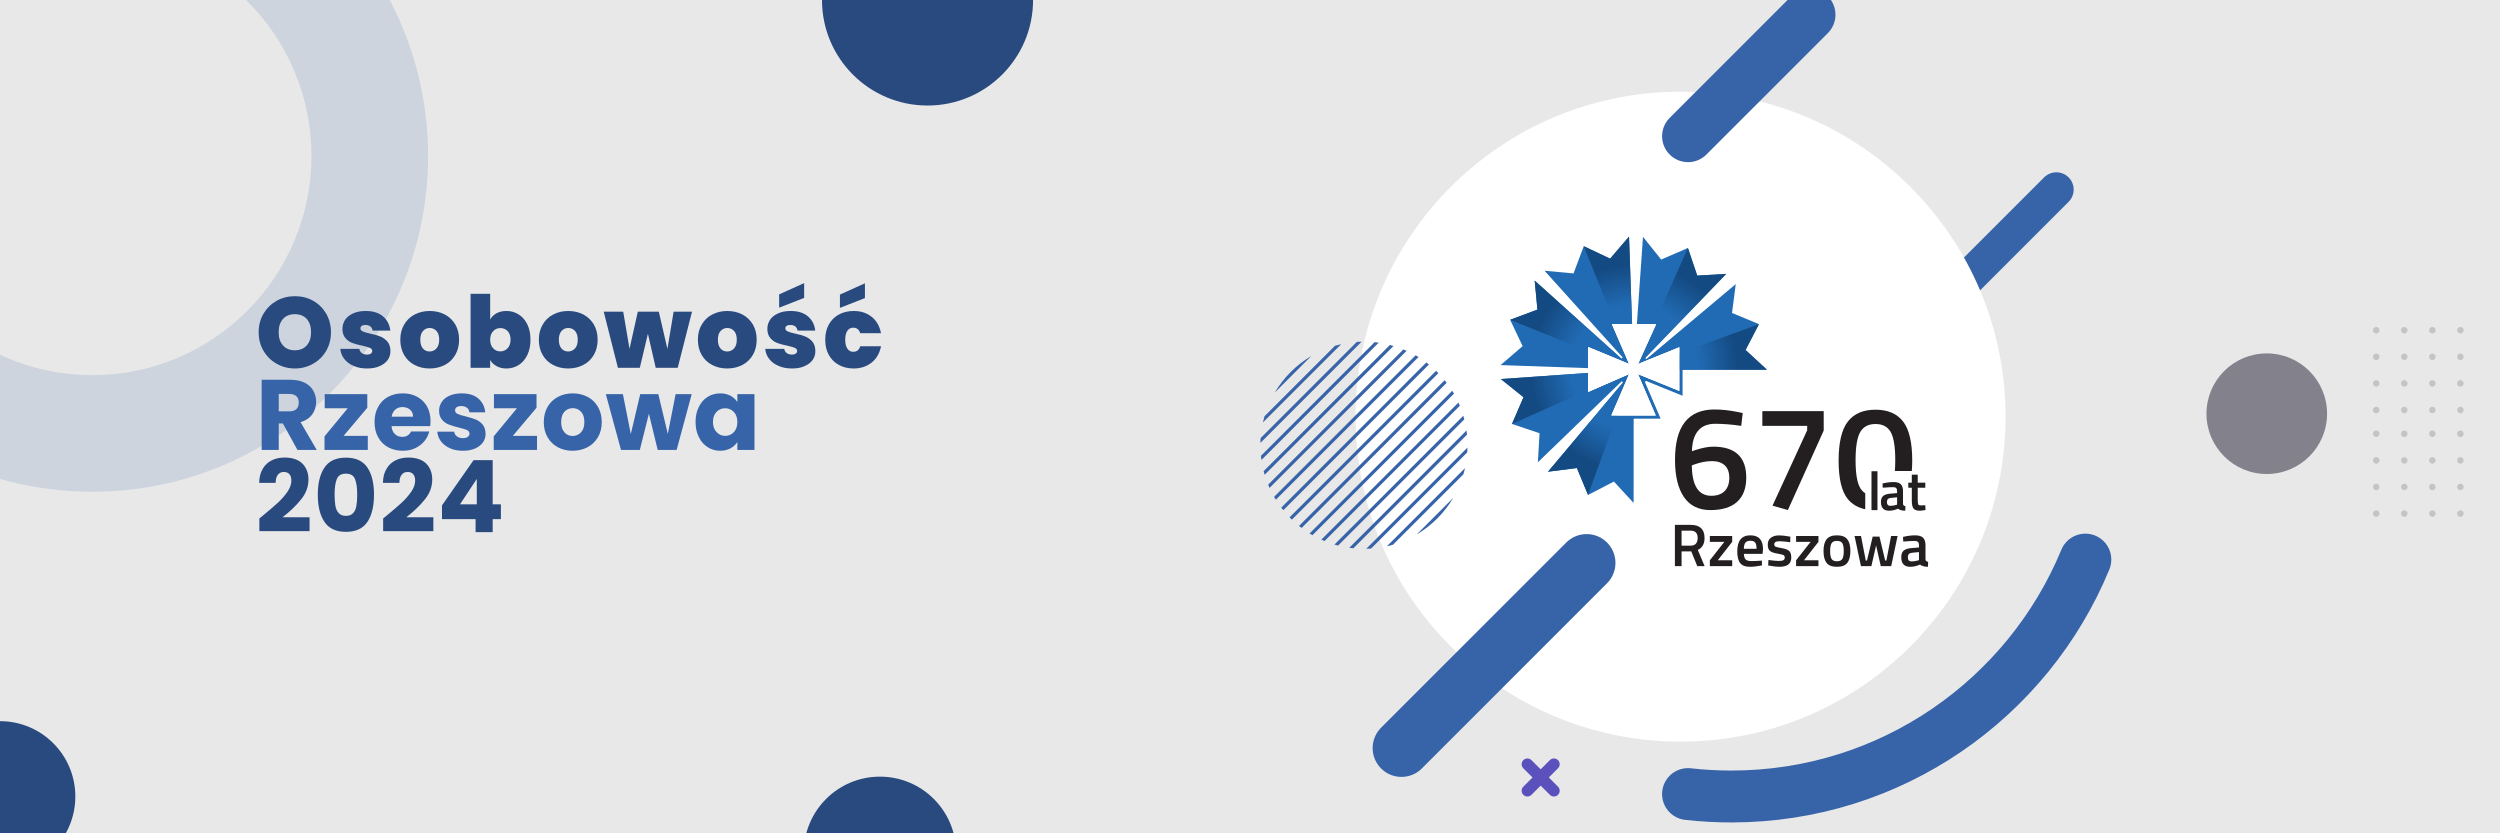 <?xml version="1.0" encoding="UTF-8" standalone="no"?>
<!DOCTYPE svg PUBLIC "-//W3C//DTD SVG 1.1//EN" "http://www.w3.org/Graphics/SVG/1.1/DTD/svg11.dtd">
<svg width="100%" height="100%" viewBox="0 0 1500 500" version="1.1" xmlns="http://www.w3.org/2000/svg" xmlns:xlink="http://www.w3.org/1999/xlink" xml:space="preserve" xmlns:serif="http://www.serif.com/" style="fill-rule:evenodd;clip-rule:evenodd;stroke-linecap:round;stroke-miterlimit:10;">
    <g id="BACKGROUND">
        <rect x="-6.689" y="0" width="1506.69" height="520.496" style="fill:rgb(232,232,232);"/>
    </g>
    <g id="OBJECTS-2" serif:id="OBJECTS 2">
        <g opacity="0.15">
            <g transform="matrix(1,0,0,1,55.379,225.087)">
                <path d="M0,-263.001C-72.51,-263.001 -131.501,-204.01 -131.501,-131.5C-131.501,-58.99 -72.51,0.001 0,0.001C72.51,0.001 131.501,-58.99 131.501,-131.5C131.501,-204.01 72.51,-263.001 0,-263.001M0,69.968C-27.183,69.968 -53.571,64.637 -78.431,54.122C-102.426,43.973 -123.969,29.451 -142.459,10.959C-160.951,-7.531 -175.473,-29.074 -185.622,-53.069C-196.137,-77.929 -201.468,-104.317 -201.468,-131.5C-201.468,-158.683 -196.137,-185.071 -185.622,-209.932C-175.473,-233.927 -160.951,-255.469 -142.459,-273.96C-123.969,-292.451 -102.426,-306.973 -78.431,-317.122C-53.571,-327.637 -27.183,-332.969 0,-332.969C27.183,-332.969 53.571,-327.637 78.432,-317.122C102.427,-306.973 123.969,-292.451 142.46,-273.96C160.951,-255.469 175.473,-233.927 185.622,-209.932C196.137,-185.071 201.469,-158.683 201.469,-131.5C201.469,-104.317 196.137,-77.929 185.622,-53.069C175.473,-29.074 160.951,-7.531 142.46,10.959C123.969,29.451 102.427,43.973 78.432,54.122C53.571,64.637 27.183,69.968 0,69.968" style="fill:rgb(55,100,169);fill-rule:nonzero;"/>
            </g>
        </g>
        <g transform="matrix(0.707,-0.707,-0.707,-0.707,1197.38,201.736)">
            <path d="M-15.098,36.45L87.998,36.45" style="fill:none;fill-rule:nonzero;stroke:rgb(55,100,169);stroke-width:20.76px;"/>
        </g>
    </g>
    <g id="PHOTO" transform="matrix(1,0,0,1,-30.465,1.777)">
        <g transform="matrix(0,-1,-1,0,1038.8,53.235)">
            <path d="M-194.987,-194.988C-302.676,-194.988 -389.975,-107.689 -389.975,-0.001C-389.975,107.689 -302.676,194.987 -194.987,194.987C-87.299,194.987 0,107.689 0,-0.001C0,-107.689 -87.299,-194.988 -194.987,-194.988" style="fill:white;fill-rule:nonzero;"/>
        </g>
        <g transform="matrix(1,0,0,1,1047.24,271.349)">
            <path d="M0,5.489L-1.682,6.108C-1.564,18.265 2.331,24.343 10.002,24.343C13.484,24.343 16.154,23.399 18.013,21.51C19.872,19.623 20.802,16.995 20.802,13.632C20.802,10.268 19.885,7.746 18.058,6.064C16.227,4.382 13.676,3.541 10.401,3.541C7.126,3.541 3.658,4.191 0,5.489M27.971,-17.614C22.246,-18.439 17.053,-18.853 12.393,-18.853C7.73,-18.853 4.249,-17.406 1.947,-14.516C-0.354,-11.623 -1.535,-7.581 -1.593,-2.39L0.443,-3.097C4.692,-4.454 8.261,-5.133 11.153,-5.133C24.371,-5.133 30.981,1.063 30.981,13.455C30.981,19.829 29.15,24.668 25.492,27.971C21.833,31.277 16.494,32.928 9.471,32.928C2.448,32.928 -2.848,30.318 -6.417,25.095C-9.988,19.872 -11.773,12.423 -11.773,2.744C-11.773,-17.377 -3.866,-27.439 11.949,-27.439C16.376,-27.439 21.155,-26.908 26.289,-25.845L28.856,-25.315L27.971,-17.614Z" style="fill:rgb(35,31,32);fill-rule:nonzero;"/>
        </g>
        <g transform="matrix(1,0,0,1,1087.87,295.427)">
            <path d="M0,-41.692L0,-50.543L36.822,-50.543L36.822,-38.859L15.313,8.851L6.107,6.195L26.908,-39.036L26.908,-41.692L0,-41.692Z" style="fill:rgb(35,31,32);fill-rule:nonzero;"/>
        </g>
        <g transform="matrix(1,0,0,1,1049.07,329.984)">
            <path d="M0,-8.933C0,-11.898 -1.423,-13.38 -4.267,-13.38L-9.655,-13.38L-9.655,-4.376L-4.195,-4.376C-2.748,-4.376 -1.688,-4.792 -1.013,-5.624C-0.338,-6.456 0,-7.559 0,-8.933M-9.655,-0.905L-9.655,7.919L-13.669,7.919L-13.669,-16.852L-4.267,-16.852C1.326,-16.852 4.122,-14.224 4.122,-8.969C4.122,-5.449 2.772,-3.062 0.072,-1.808L4.159,7.919L-0.254,7.919L-3.834,-0.905L-9.655,-0.905Z" style="fill:rgb(35,31,32);fill-rule:nonzero;"/>
        </g>
        <g transform="matrix(1,0,0,1,1056.37,334.395)">
            <path d="M0,-11.065L0,-14.573L13.415,-14.573L13.415,-11.065L4.737,0.001L13.415,0.001L13.415,3.508L0,3.508L0,0.001L8.715,-11.065L0,-11.065Z" style="fill:rgb(35,31,32);fill-rule:nonzero;"/>
        </g>
        <g transform="matrix(1,0,0,1,1084.4,330.237)">
            <path d="M0,-2.748C0,-4.532 -0.284,-5.779 -0.85,-6.491C-1.417,-7.202 -2.375,-7.558 -3.725,-7.558C-5.075,-7.558 -6.058,-7.184 -6.672,-6.437C-7.287,-5.689 -7.607,-4.459 -7.63,-2.748L0,-2.748ZM2.169,4.412L3.182,4.304L3.255,7.232C0.506,7.787 -1.929,8.064 -4.051,8.064C-6.726,8.064 -8.65,7.329 -9.819,5.859C-10.988,4.388 -11.572,2.037 -11.572,-1.193C-11.572,-7.606 -8.957,-10.812 -3.725,-10.812C1.337,-10.812 3.869,-8.051 3.869,-2.531L3.616,0.289L-7.594,0.289C-7.571,1.785 -7.245,2.881 -6.618,3.58C-5.991,4.279 -4.822,4.628 -3.11,4.628C-1.398,4.628 0.362,4.556 2.169,4.412" style="fill:rgb(35,31,32);fill-rule:nonzero;"/>
        </g>
        <g transform="matrix(1,0,0,1,1104.61,334.214)">
            <path d="M0,-10.667C-2.845,-11.053 -4.906,-11.245 -6.183,-11.245C-7.461,-11.245 -8.347,-11.095 -8.841,-10.793C-9.336,-10.492 -9.582,-10.016 -9.582,-9.366C-9.582,-8.715 -9.311,-8.256 -8.769,-7.991C-8.227,-7.725 -6.949,-7.418 -4.936,-7.069C-2.923,-6.719 -1.495,-6.17 -0.65,-5.424C0.193,-4.677 0.615,-3.35 0.615,-1.446C0.615,0.459 0.006,1.857 -1.211,2.749C-2.429,3.642 -4.207,4.087 -6.544,4.087C-8.016,4.087 -9.872,3.882 -12.114,3.472L-13.235,3.292L-13.09,0.001C-10.198,0.387 -8.112,0.579 -6.834,0.579C-5.557,0.579 -4.646,0.423 -4.104,0.109C-3.562,-0.204 -3.291,-0.723 -3.291,-1.446C-3.291,-2.169 -3.549,-2.669 -4.068,-2.947C-4.586,-3.224 -5.828,-3.525 -7.792,-3.85C-9.757,-4.176 -11.198,-4.688 -12.114,-5.388C-13.031,-6.087 -13.488,-7.364 -13.488,-9.221C-13.488,-11.077 -12.855,-12.463 -11.589,-13.379C-10.324,-14.295 -8.703,-14.754 -6.726,-14.754C-5.183,-14.754 -3.291,-14.56 -1.049,-14.174L0.073,-13.958L0,-10.667Z" style="fill:rgb(35,31,32);fill-rule:nonzero;"/>
        </g>
        <g transform="matrix(1,0,0,1,1108.12,334.395)">
            <path d="M0,-11.065L0,-14.573L13.415,-14.573L13.415,-11.065L4.737,0.001L13.415,0.001L13.415,3.508L0,3.508L0,0.001L8.715,-11.065L0,-11.065Z" style="fill:rgb(35,31,32);fill-rule:nonzero;"/>
        </g>
        <g transform="matrix(1,0,0,1,1129.38,324.197)">
            <path d="M0,9.331C0.554,10.295 1.639,10.777 3.254,10.777C4.869,10.777 5.954,10.295 6.508,9.331C7.063,8.367 7.34,6.788 7.34,4.593C7.34,2.4 7.045,0.845 6.454,-0.072C5.863,-0.987 4.797,-1.446 3.254,-1.446C1.711,-1.446 0.644,-0.987 0.053,-0.072C-0.537,0.845 -0.832,2.4 -0.832,4.593C-0.832,6.788 -0.555,8.367 0,9.331M-2.948,-2.422C-1.707,-3.989 0.362,-4.773 3.254,-4.773C6.147,-4.773 8.214,-3.989 9.456,-2.422C10.697,-0.855 11.318,1.496 11.318,4.629C11.318,7.763 10.716,10.126 9.511,11.717C8.304,13.309 6.22,14.104 3.254,14.104C0.289,14.104 -1.797,13.309 -3.002,11.717C-4.207,10.126 -4.81,7.763 -4.81,4.629C-4.81,1.496 -4.19,-0.855 -2.948,-2.422" style="fill:rgb(35,31,32);fill-rule:nonzero;"/>
        </g>
        <g transform="matrix(1,0,0,1,1143.2,337.903)">
            <path d="M0,-18.081L3.869,-18.081L6.726,-3.362L7.449,-3.362L10.885,-17.719L14.934,-17.719L18.37,-3.362L19.093,-3.362L21.913,-18.081L25.819,-18.081L21.986,0L15.73,0L12.909,-12.403L10.089,0L3.833,0L0,-18.081Z" style="fill:rgb(35,31,32);fill-rule:nonzero;"/>
        </g>
        <g transform="matrix(1,0,0,1,1177.66,327.85)">
            <path d="M0,2.026C-1.663,2.17 -2.495,3.075 -2.495,4.737C-2.495,6.401 -1.76,7.233 -0.289,7.233C0.916,7.233 2.193,7.04 3.544,6.654L4.195,6.437L4.195,1.628L0,2.026ZM8.1,-2.458L8.1,5.786C8.125,6.317 8.264,6.708 8.516,6.962C8.77,7.215 9.162,7.378 9.691,7.45L9.583,10.451C7.51,10.451 5.907,10.006 4.774,9.114C2.845,10.006 0.905,10.451 -1.049,10.451C-4.641,10.451 -6.437,8.534 -6.437,4.702C-6.437,2.87 -5.949,1.544 -4.972,0.724C-3.995,-0.096 -2.495,-0.59 -0.469,-0.759L4.195,-1.157L4.195,-2.458C4.195,-3.422 3.984,-4.098 3.562,-4.483C3.14,-4.869 2.519,-5.062 1.7,-5.062C0.156,-5.062 -1.772,-4.966 -4.086,-4.773L-5.243,-4.7L-5.388,-7.485C-2.76,-8.111 -0.343,-8.425 1.863,-8.425C4.068,-8.425 5.66,-7.949 6.636,-6.997C7.612,-6.044 8.1,-4.532 8.1,-2.458" style="fill:rgb(35,31,32);fill-rule:nonzero;"/>
        </g>
        <g transform="matrix(1,0,0,1,638.124,48.375)">
            <rect x="515.232" y="232.591" width="3.591" height="23.323" style="fill:rgb(35,31,32);"/>
        </g>
        <g transform="matrix(1,0,0,1,1164.89,295.13)">
            <path d="M0,1.846C-1.516,1.978 -2.273,2.801 -2.273,4.317C-2.273,5.832 -1.603,6.589 -0.263,6.589C0.835,6.589 1.999,6.414 3.229,6.063L3.821,5.864L3.821,1.484L0,1.846ZM7.379,-2.239L7.379,5.272C7.401,5.756 7.527,6.112 7.758,6.342C7.988,6.573 8.345,6.721 8.829,6.787L8.73,9.521C6.841,9.521 5.381,9.115 4.349,8.302C2.591,9.115 0.824,9.521 -0.955,9.521C-4.228,9.521 -5.864,7.776 -5.864,4.284C-5.864,2.615 -5.419,1.407 -4.53,0.66C-3.641,-0.086 -2.273,-0.536 -0.428,-0.691L3.821,-1.053L3.821,-2.239C3.821,-3.117 3.629,-3.732 3.245,-4.084C2.86,-4.434 2.295,-4.611 1.549,-4.611C0.143,-4.611 -1.614,-4.523 -3.722,-4.347L-4.776,-4.281L-4.908,-6.818C-2.514,-7.389 -0.313,-7.675 1.696,-7.675C3.706,-7.675 5.155,-7.24 6.045,-6.373C6.934,-5.505 7.379,-4.127 7.379,-2.239" style="fill:rgb(35,31,32);fill-rule:nonzero;"/>
        </g>
        <g transform="matrix(1,0,0,1,1185.65,296.812)">
            <path d="M0,-5.93L-4.546,-5.93L-4.546,1.318C-4.546,2.658 -4.447,3.547 -4.249,3.986C-4.051,4.425 -3.546,4.645 -2.734,4.645L-0.033,4.546L0.132,7.412C-1.34,7.697 -2.459,7.84 -3.228,7.84C-5.095,7.84 -6.374,7.412 -7.065,6.556C-7.757,5.699 -8.103,4.085 -8.103,1.713L-8.103,-5.93L-10.211,-5.93L-10.211,-8.993L-8.103,-8.993L-8.103,-13.77L-4.546,-13.77L-4.546,-8.993L0,-8.993L0,-5.93Z" style="fill:rgb(35,31,32);fill-rule:nonzero;"/>
        </g>
        <g transform="matrix(1,0,0,1,1146.69,256.644)">
            <path d="M0,34.533C-1.918,31.435 -2.877,25.845 -2.877,17.76C-2.877,9.675 -1.947,4.025 -0.088,0.808C1.77,-2.406 4.824,-4.015 9.073,-4.015C13.321,-4.015 16.36,-2.406 18.19,0.808C20.018,4.025 20.934,9.675 20.934,17.76C20.934,20.128 20.844,22.256 20.685,24.196L30.857,24.196C31.015,22.219 31.113,20.14 31.113,17.892C31.113,7.004 29.283,-0.799 25.625,-5.52C21.966,-10.24 16.449,-12.601 9.073,-12.601C1.695,-12.601 -3.837,-10.226 -7.524,-5.476C-11.212,-0.725 -13.056,7.094 -13.056,17.98C-13.056,28.868 -11.212,36.555 -7.524,41.039C-4.944,44.177 -1.448,46.191 2.923,47.134L2.923,37.541C1.765,36.792 0.783,35.799 0,34.533" style="fill:rgb(35,31,32);fill-rule:nonzero;"/>
        </g>
        <g transform="matrix(1,0,0,1,1009.73,166.599)">
            <path d="M0,26.095L-1.839,-26.417L-13.21,-13.175L-28.998,-20.672L-35.15,-4.315L-52.529,-5.932L-5.673,46.101C-5.933,46.33 -6.141,46.607 -6.375,46.863L-58.447,-0.013L-56.821,17.365L-73.181,23.514L-65.688,39.302L-78.923,50.68L-26.383,52.512L-26.383,39.836C-19.981,42.487 -13.604,45.128 -7.192,47.783C-6.15,48.214 -5.108,48.645 -4.068,49.076C-3.974,49.115 -3.881,49.153 -3.787,49.192C-3.31,49.39 -2.834,49.587 -2.354,49.786C-2.149,49.871 -1.947,49.955 -1.741,50.04C-5.218,42.007 -8.649,34.081 -12.106,26.095L0,26.095Z" style="fill:rgb(33,107,180);fill-rule:nonzero;"/>
        </g>
        <g transform="matrix(1,0,0,1,1077.78,232.091)">
            <path d="M0,-23.861L8.043,-39.378L-8.089,-46.096L-5.867,-63.408L-59.505,-18.395C-59.731,-18.658 -59.988,-18.889 -60.234,-19.131L-11.575,-69.529L-29,-68.511L-34.574,-85.075L-50.613,-78.138L-61.523,-91.763L-65.182,-39.396L-53.635,-39.396C-56.476,-33.131 -59.301,-26.901 -62.142,-20.635C-62.925,-18.908 -63.704,-17.19 -64.492,-15.453C-62.62,-16.211 -60.765,-16.962 -58.902,-17.717C-52.509,-20.306 -46.144,-22.884 -39.763,-25.468L-39.763,0.63C-43.906,-1.053 -48.029,-2.726 -52.156,-4.401C-56.282,-6.077 -60.412,-7.753 -64.568,-9.44C-63.708,-7.434 -62.855,-5.445 -61.999,-3.448C-59.305,2.832 -56.623,9.088 -53.936,15.353L-80.481,15.353C-77.288,7.926 -74.125,0.567 -70.935,-6.853C-70.556,-7.736 -70.178,-8.616 -69.796,-9.503C-71.752,-8.648 -73.69,-7.802 -75.636,-6.952C-81.909,-4.211 -88.157,-1.482 -94.437,1.261L-94.437,-10.114L-146.831,-6.445L-133.2,4.457L-140.141,20.497L-123.58,26.074L-124.589,43.499L-74.223,-5.145C-73.984,-4.896 -73.755,-4.637 -73.493,-4.413L-118.508,49.173L-101.196,46.953L-94.49,63.093L-78.968,55.064L-67.143,67.902L-67.113,17.343L-50.918,17.343L-52.107,14.569L-58.8,-1.039L-60.364,-4.686C-60.141,-4.89 -59.929,-5.103 -59.726,-5.327L-50.909,-1.748L-40.511,2.473L-37.773,3.585L-37.773,-12.029L12.837,-12.035L0,-23.861Z" style="fill:rgb(33,107,180);fill-rule:nonzero;"/>
        </g>
        <g transform="matrix(73.401,-25.867,-25.867,-73.401,1020,244.816)">
            <path d="M0.367,0.344L0.324,0.223L0.962,-0.002L0.857,0.197L1.02,0.35L0.367,0.344Z" style="fill:url(#_Radial1);fill-rule:nonzero;"/>
        </g>
        <g transform="matrix(73.401,-25.867,-25.867,-73.401,1032.83,281.237)">
            <path d="M-0.892,0.314L-0.672,0.267L-0.66,0.043L-0.245,0.547L-0.286,0.561C-0.212,0.642 -0.138,0.722 -0.064,0.802L-0.892,0.314Z" style="fill:url(#_Radial2);fill-rule:nonzero;"/>
        </g>
        <g transform="matrix(73.401,-25.867,-25.867,-73.401,1006.51,206.544)">
            <path d="M-0.997,0.091L-0.879,-0.099L-1.031,-0.264L-0.39,-0.212L-0.347,-0.088L-0.997,0.091Z" style="fill:url(#_Radial3);fill-rule:nonzero;"/>
        </g>
        <g transform="matrix(73.401,-25.867,-25.867,-73.401,986.251,149.06)">
            <path d="M-0.553,-0.281L-0.778,-0.285L-0.291,-0.714L-0.28,-0.683C-0.202,-0.753 -0.125,-0.822 -0.046,-0.893L-0.499,-0.063L-0.553,-0.281Z" style="fill:url(#_Radial4);fill-rule:nonzero;"/>
        </g>
        <g transform="matrix(73.401,-25.867,-25.867,-73.401,976.207,120.557)">
            <path d="M0.106,-0.485L-0.054,-0.327L-0.024,-0.974L0.098,-1.017L0.3,-0.373L0.106,-0.485Z" style="fill:url(#_Radial5);fill-rule:nonzero;"/>
        </g>
        <g transform="matrix(73.401,-25.867,-25.867,-73.401,991.349,163.525)">
            <path d="M0.257,-0.488L0.273,-0.494C0.195,-0.575 0.118,-0.656 0.039,-0.737C0.044,-0.737 0.05,-0.737 0.055,-0.737L0.911,-0.308L0.696,-0.246L0.699,-0.021L0.257,-0.488Z" style="fill:url(#_Radial6);fill-rule:nonzero;"/>
        </g>
        <g transform="matrix(1,0,0,1,1007.99,217.55)">
            <path d="M0,5.038C-3.579,13.364 -7.111,21.581 -10.685,29.894L15.86,29.894C12.319,21.637 8.794,13.416 5.228,5.1C13.54,8.475 21.747,11.806 30.033,15.17L30.033,-10.928C21.791,-7.589 13.6,-4.272 5.304,-0.912C8.948,-8.949 12.537,-16.863 16.161,-24.856L-10.364,-24.856C-6.907,-16.87 -3.476,-8.944 0.001,-0.911C-8.271,-4.336 -16.423,-7.712 -24.641,-11.115L-24.641,15.802C-16.413,12.207 -8.259,8.646 0,5.038" style="fill:white;fill-rule:nonzero;"/>
        </g>
        <g transform="matrix(1,0,0,1,1007.99,217.55)">
            <path d="M0,5.038C-8.259,8.646 -16.413,12.207 -24.641,15.802L-24.641,-11.115C-16.423,-7.712 -8.271,-4.336 0.001,-0.911C-3.476,-8.944 -6.907,-16.87 -10.364,-24.856L16.161,-24.856C12.537,-16.863 8.948,-8.949 5.304,-0.912C13.6,-4.272 21.791,-7.589 30.033,-10.928L30.033,15.17C21.747,11.806 13.54,8.475 5.228,5.1C8.794,13.416 12.319,21.637 15.86,29.894L-10.685,29.894C-7.111,21.581 -3.579,13.364 0,5.038" style="fill:white;fill-rule:nonzero;"/>
        </g>
    </g>
    <g id="OBJECTS-1" serif:id="OBJECTS 1">
        <g transform="matrix(0,-1,-1,0,1425.74,258.302)">
            <path d="M-1.959,-1.959C-3.041,-1.959 -3.918,-1.082 -3.918,0C-3.918,1.082 -3.041,1.959 -1.959,1.959C-0.878,1.959 0,1.082 0,0C0,-1.082 -0.878,-1.959 -1.959,-1.959" style="fill:rgb(196,196,196);fill-rule:nonzero;"/>
        </g>
        <g transform="matrix(0,-1,-1,0,1442.58,258.302)">
            <path d="M-1.958,-1.958C-3.04,-1.958 -3.917,-1.081 -3.917,0C-3.917,1.082 -3.04,1.958 -1.958,1.958C-0.877,1.958 0,1.082 0,0C0,-1.081 -0.877,-1.958 -1.958,-1.958" style="fill:rgb(196,196,196);fill-rule:nonzero;"/>
        </g>
        <g transform="matrix(0,-1,-1,0,1459.41,258.302)">
            <path d="M-1.959,-1.959C-3.041,-1.959 -3.918,-1.082 -3.918,0C-3.918,1.082 -3.041,1.959 -1.959,1.959C-0.878,1.959 0,1.082 0,0C0,-1.082 -0.878,-1.959 -1.959,-1.959" style="fill:rgb(196,196,196);fill-rule:nonzero;"/>
        </g>
        <g transform="matrix(0,-1,-1,0,1476.24,258.302)">
            <path d="M-1.959,-1.959C-3.041,-1.959 -3.918,-1.082 -3.918,0C-3.918,1.082 -3.041,1.959 -1.959,1.959C-0.878,1.959 0,1.082 0,0C0,-1.082 -0.878,-1.959 -1.959,-1.959" style="fill:rgb(196,196,196);fill-rule:nonzero;"/>
        </g>
        <g transform="matrix(0,-1,-1,0,1425.74,274.266)">
            <path d="M-1.959,-1.958C-3.04,-1.958 -3.917,-1.081 -3.917,0C-3.917,1.083 -3.04,1.959 -1.959,1.959C-0.877,1.959 -0,1.083 -0,0C-0,-1.081 -0.877,-1.958 -1.959,-1.958" style="fill:rgb(196,196,196);fill-rule:nonzero;"/>
        </g>
        <g transform="matrix(0,-1,-1,0,1442.58,274.267)">
            <path d="M-1.959,-1.958C-3.04,-1.958 -3.917,-1.081 -3.917,0.001C-3.917,1.082 -3.04,1.959 -1.959,1.959C-0.877,1.959 0,1.082 0,0.001C0,-1.081 -0.877,-1.958 -1.959,-1.958" style="fill:rgb(196,196,196);fill-rule:nonzero;"/>
        </g>
        <g transform="matrix(0,-1,-1,0,1459.41,274.266)">
            <path d="M-1.959,-1.958C-3.04,-1.958 -3.917,-1.081 -3.917,0C-3.917,1.083 -3.04,1.959 -1.959,1.959C-0.877,1.959 -0,1.083 -0,0C-0,-1.081 -0.877,-1.958 -1.959,-1.958" style="fill:rgb(196,196,196);fill-rule:nonzero;"/>
        </g>
        <g transform="matrix(0,-1,-1,0,1476.24,274.266)">
            <path d="M-1.959,-1.958C-3.04,-1.958 -3.917,-1.081 -3.917,0C-3.917,1.083 -3.04,1.959 -1.959,1.959C-0.877,1.959 -0,1.083 -0,0C-0,-1.081 -0.877,-1.958 -1.959,-1.958" style="fill:rgb(196,196,196);fill-rule:nonzero;"/>
        </g>
        <g transform="matrix(0,-1,-1,0,1425.74,290.23)">
            <path d="M-1.959,-1.958C-3.04,-1.958 -3.917,-1.081 -3.917,0C-3.917,1.083 -3.04,1.959 -1.959,1.959C-0.877,1.959 -0,1.083 -0,0C-0,-1.081 -0.877,-1.958 -1.959,-1.958" style="fill:rgb(196,196,196);fill-rule:nonzero;"/>
        </g>
        <g transform="matrix(0,-1,-1,0,1442.58,290.231)">
            <path d="M-1.959,-1.958C-3.04,-1.958 -3.917,-1.081 -3.917,0.001C-3.917,1.082 -3.04,1.959 -1.959,1.959C-0.877,1.959 0,1.082 0,0.001C0,-1.081 -0.877,-1.958 -1.959,-1.958" style="fill:rgb(196,196,196);fill-rule:nonzero;"/>
        </g>
        <g transform="matrix(0,-1,-1,0,1459.41,290.23)">
            <path d="M-1.959,-1.958C-3.04,-1.958 -3.917,-1.081 -3.917,0C-3.917,1.083 -3.04,1.959 -1.959,1.959C-0.877,1.959 -0,1.083 -0,0C-0,-1.081 -0.877,-1.958 -1.959,-1.958" style="fill:rgb(196,196,196);fill-rule:nonzero;"/>
        </g>
        <g transform="matrix(0,-1,-1,0,1476.24,290.23)">
            <path d="M-1.959,-1.958C-3.04,-1.958 -3.917,-1.081 -3.917,0C-3.917,1.083 -3.04,1.959 -1.959,1.959C-0.877,1.959 -0,1.083 -0,0C-0,-1.081 -0.877,-1.958 -1.959,-1.958" style="fill:rgb(196,196,196);fill-rule:nonzero;"/>
        </g>
        <g transform="matrix(0,-1,-1,0,1425.74,306.194)">
            <path d="M-1.959,-1.958C-3.042,-1.958 -3.917,-1.081 -3.917,0C-3.917,1.083 -3.042,1.959 -1.959,1.959C-0.877,1.959 -0,1.083 -0,0C-0,-1.081 -0.877,-1.958 -1.959,-1.958" style="fill:rgb(196,196,196);fill-rule:nonzero;"/>
        </g>
        <g transform="matrix(0,-1,-1,0,1442.58,306.194)">
            <path d="M-1.959,-1.958C-3.041,-1.958 -3.917,-1.081 -3.917,0.001C-3.917,1.082 -3.041,1.959 -1.959,1.959C-0.877,1.959 0,1.082 0,0.001C0,-1.081 -0.877,-1.958 -1.959,-1.958" style="fill:rgb(196,196,196);fill-rule:nonzero;"/>
        </g>
        <g transform="matrix(0,-1,-1,0,1459.41,306.194)">
            <path d="M-1.959,-1.958C-3.042,-1.958 -3.917,-1.081 -3.917,0C-3.917,1.083 -3.042,1.959 -1.959,1.959C-0.877,1.959 -0,1.083 -0,0C-0,-1.081 -0.877,-1.958 -1.959,-1.958" style="fill:rgb(196,196,196);fill-rule:nonzero;"/>
        </g>
        <g transform="matrix(0,-1,-1,0,1476.24,306.194)">
            <path d="M-1.959,-1.958C-3.042,-1.958 -3.917,-1.081 -3.917,0C-3.917,1.083 -3.042,1.959 -1.959,1.959C-0.877,1.959 -0,1.083 -0,0C-0,-1.081 -0.877,-1.958 -1.959,-1.958" style="fill:rgb(196,196,196);fill-rule:nonzero;"/>
        </g>
        <g transform="matrix(0,-1,-1,0,1425.74,196.162)">
            <path d="M-1.959,-1.959C-3.041,-1.959 -3.917,-1.082 -3.917,0C-3.917,1.082 -3.041,1.959 -1.959,1.959C-0.877,1.959 -0.001,1.082 -0.001,0C-0.001,-1.082 -0.877,-1.959 -1.959,-1.959" style="fill:rgb(196,196,196);fill-rule:nonzero;"/>
        </g>
        <g transform="matrix(0,-1,-1,0,1442.58,196.162)">
            <path d="M-1.958,-1.958C-3.04,-1.958 -3.917,-1.081 -3.917,0C-3.917,1.082 -3.04,1.958 -1.958,1.958C-0.876,1.958 -0,1.082 -0,0C-0,-1.081 -0.876,-1.958 -1.958,-1.958" style="fill:rgb(196,196,196);fill-rule:nonzero;"/>
        </g>
        <g transform="matrix(0,-1,-1,0,1459.41,196.162)">
            <path d="M-1.959,-1.959C-3.041,-1.959 -3.917,-1.082 -3.917,0C-3.917,1.082 -3.041,1.959 -1.959,1.959C-0.877,1.959 -0.001,1.082 -0.001,0C-0.001,-1.082 -0.877,-1.959 -1.959,-1.959" style="fill:rgb(196,196,196);fill-rule:nonzero;"/>
        </g>
        <g transform="matrix(0,-1,-1,0,1476.24,196.162)">
            <path d="M-1.959,-1.959C-3.041,-1.959 -3.917,-1.082 -3.917,0C-3.917,1.082 -3.041,1.959 -1.959,1.959C-0.877,1.959 -0.001,1.082 -0.001,0C-0.001,-1.082 -0.877,-1.959 -1.959,-1.959" style="fill:rgb(196,196,196);fill-rule:nonzero;"/>
        </g>
        <g transform="matrix(0,-1,-1,0,1425.74,212.126)">
            <path d="M-1.959,-1.958C-3.042,-1.958 -3.917,-1.081 -3.917,0C-3.917,1.083 -3.042,1.959 -1.959,1.959C-0.877,1.959 -0,1.083 -0,0C-0,-1.081 -0.877,-1.958 -1.959,-1.958" style="fill:rgb(196,196,196);fill-rule:nonzero;"/>
        </g>
        <g transform="matrix(0,-1,-1,0,1442.58,212.126)">
            <path d="M-1.959,-1.958C-3.041,-1.958 -3.917,-1.081 -3.917,0.001C-3.917,1.082 -3.041,1.959 -1.959,1.959C-0.877,1.959 0,1.082 0,0.001C0,-1.081 -0.877,-1.958 -1.959,-1.958" style="fill:rgb(196,196,196);fill-rule:nonzero;"/>
        </g>
        <g transform="matrix(0,-1,-1,0,1459.41,212.126)">
            <path d="M-1.959,-1.958C-3.042,-1.958 -3.917,-1.081 -3.917,0C-3.917,1.083 -3.042,1.959 -1.959,1.959C-0.877,1.959 -0,1.083 -0,0C-0,-1.081 -0.877,-1.958 -1.959,-1.958" style="fill:rgb(196,196,196);fill-rule:nonzero;"/>
        </g>
        <g transform="matrix(0,-1,-1,0,1476.24,212.126)">
            <path d="M-1.959,-1.958C-3.042,-1.958 -3.917,-1.081 -3.917,0C-3.917,1.083 -3.042,1.959 -1.959,1.959C-0.877,1.959 -0,1.083 -0,0C-0,-1.081 -0.877,-1.958 -1.959,-1.958" style="fill:rgb(196,196,196);fill-rule:nonzero;"/>
        </g>
        <g transform="matrix(0,-1,-1,0,1425.74,228.09)">
            <path d="M-1.959,-1.959C-3.041,-1.959 -3.917,-1.082 -3.917,0C-3.917,1.082 -3.041,1.959 -1.959,1.959C-0.877,1.959 -0.001,1.082 -0.001,0C-0.001,-1.082 -0.877,-1.959 -1.959,-1.959" style="fill:rgb(196,196,196);fill-rule:nonzero;"/>
        </g>
        <g transform="matrix(0,-1,-1,0,1442.58,228.09)">
            <path d="M-1.958,-1.958C-3.04,-1.958 -3.917,-1.081 -3.917,0C-3.917,1.082 -3.04,1.958 -1.958,1.958C-0.876,1.958 -0,1.082 -0,0C-0,-1.081 -0.876,-1.958 -1.958,-1.958" style="fill:rgb(196,196,196);fill-rule:nonzero;"/>
        </g>
        <g transform="matrix(0,-1,-1,0,1459.41,228.09)">
            <path d="M-1.959,-1.959C-3.041,-1.959 -3.917,-1.082 -3.917,0C-3.917,1.082 -3.041,1.959 -1.959,1.959C-0.877,1.959 -0.001,1.082 -0.001,0C-0.001,-1.082 -0.877,-1.959 -1.959,-1.959" style="fill:rgb(196,196,196);fill-rule:nonzero;"/>
        </g>
        <g transform="matrix(0,-1,-1,0,1476.24,228.09)">
            <path d="M-1.959,-1.959C-3.041,-1.959 -3.917,-1.082 -3.917,0C-3.917,1.082 -3.041,1.959 -1.959,1.959C-0.877,1.959 -0.001,1.082 -0.001,0C-0.001,-1.082 -0.877,-1.959 -1.959,-1.959" style="fill:rgb(196,196,196);fill-rule:nonzero;"/>
        </g>
        <g transform="matrix(0,-1,-1,0,1425.74,244.054)">
            <path d="M-1.958,-1.959C-3.04,-1.959 -3.917,-1.082 -3.917,-0C-3.917,1.082 -3.04,1.958 -1.958,1.958C-0.876,1.958 -0,1.082 -0,-0C-0,-1.082 -0.876,-1.959 -1.958,-1.959" style="fill:rgb(196,196,196);fill-rule:nonzero;"/>
        </g>
        <g transform="matrix(0,-1,-1,0,1442.58,244.055)">
            <path d="M-1.958,-1.959C-3.04,-1.959 -3.917,-1.082 -3.917,0C-3.917,1.081 -3.04,1.958 -1.958,1.958C-0.876,1.958 0,1.081 0,0C0,-1.082 -0.876,-1.959 -1.958,-1.959" style="fill:rgb(196,196,196);fill-rule:nonzero;"/>
        </g>
        <g transform="matrix(0,-1,-1,0,1459.41,244.054)">
            <path d="M-1.958,-1.959C-3.04,-1.959 -3.917,-1.082 -3.917,-0C-3.917,1.082 -3.04,1.958 -1.958,1.958C-0.876,1.958 -0,1.082 -0,-0C-0,-1.082 -0.876,-1.959 -1.958,-1.959" style="fill:rgb(196,196,196);fill-rule:nonzero;"/>
        </g>
        <g transform="matrix(0,-1,-1,0,1476.24,244.054)">
            <path d="M-1.958,-1.959C-3.04,-1.959 -3.917,-1.082 -3.917,-0C-3.917,1.082 -3.04,1.958 -1.958,1.958C-0.876,1.958 -0,1.082 -0,-0C-0,-1.082 -0.876,-1.959 -1.958,-1.959" style="fill:rgb(196,196,196);fill-rule:nonzero;"/>
        </g>
        <g transform="matrix(1,0,0,1,1251.21,477.901)">
            <path d="M0,-142.139C-34.42,-58.714 -116.557,0 -212.406,0C-221.193,0 -229.865,-0.493 -238.396,-1.454" style="fill:none;fill-rule:nonzero;stroke:rgb(55,100,169);stroke-width:31.14px;"/>
        </g>
        <g transform="matrix(1,0,0,1,1012.82,-8.257)">
            <path d="M0,105.555C-3.984,105.555 -7.968,104.035 -11.008,100.995C-17.087,94.916 -17.087,85.059 -11.008,78.979L61.892,6.079C67.972,0 77.828,0 83.908,6.079C89.988,12.159 89.988,22.015 83.908,28.096L11.009,100.995C7.969,104.035 3.984,105.555 0,105.555" style="fill:rgb(55,100,169);fill-rule:nonzero;"/>
        </g>
        <g transform="matrix(1,0,0,1,913.996,456.082)">
            <path d="M0,20.805C-1.351,19.454 -1.351,17.264 0,15.913L15.915,-0.002C17.266,-1.352 19.456,-1.352 20.807,-0.002C22.158,1.35 22.158,3.54 20.807,4.891L4.893,20.805C3.542,22.157 1.352,22.157 0,20.805" style="fill:rgb(91,81,188);fill-rule:nonzero;"/>
        </g>
        <g transform="matrix(1,0,0,1,929.911,456.082)">
            <path d="M0,20.805L-15.915,4.891C-17.266,3.54 -17.266,1.349 -15.915,-0.002C-14.563,-1.352 -12.373,-1.352 -11.022,-0.002L4.893,15.913C6.243,17.264 6.243,19.454 4.893,20.805C3.541,22.157 1.351,22.157 0,20.805" style="fill:rgb(91,81,188);fill-rule:nonzero;"/>
        </g>
        <g transform="matrix(0,-1,-1,0,1360.06,212.046)">
            <path d="M-36.177,-36.177C-56.155,-36.177 -72.352,-19.98 -72.352,-0C-72.352,19.98 -56.155,36.177 -36.177,36.177C-16.197,36.177 -0,19.98 -0,-0C-0,-19.98 -16.197,-36.177 -36.177,-36.177" style="fill:rgb(130,129,140);fill-rule:nonzero;"/>
        </g>
        <g transform="matrix(0,-1,-1,0,556.52,-63.322)">
            <path d="M-63.323,-63.323C-98.295,-63.323 -126.644,-34.971 -126.644,-0C-126.644,34.972 -98.295,63.323 -63.323,63.323C-28.35,63.323 -0,34.972 -0,-0C-0,-34.971 -28.35,-63.323 -63.323,-63.323" style="fill:rgb(41,74,127);fill-rule:nonzero;"/>
        </g>
        <g transform="matrix(0,-1,-1,0,0,432.697)">
            <path d="M-45.204,-45.204C-70.169,-45.204 -90.407,-24.965 -90.407,0C-90.407,24.964 -70.169,45.204 -45.204,45.204C-20.239,45.204 -0.001,24.964 -0.001,0C-0.001,-24.965 -20.239,-45.204 -45.204,-45.204" style="fill:rgb(41,74,127);fill-rule:nonzero;"/>
        </g>
        <g transform="matrix(0,-1,-1,0,527.974,466.483)">
            <path d="M-45.204,-45.203C-70.169,-45.203 -90.407,-24.965 -90.407,0C-90.407,24.965 -70.169,45.204 -45.204,45.204C-20.238,45.204 -0,24.965 -0,0C-0,-24.965 -20.238,-45.203 -45.204,-45.203" style="fill:rgb(41,74,127);fill-rule:nonzero;stroke:rgb(41,74,127);stroke-width:1px;stroke-linecap:butt;stroke-linejoin:round;stroke-miterlimit:2;"/>
        </g>
        <g transform="matrix(0.696,0.718,0.718,-0.696,761.925,270.623)">
            <path d="M44.432,-18.715C45.087,-18.634 45.739,-18.541 46.388,-18.441L44.432,104.663C43.779,104.743 43.125,104.815 42.467,104.875L44.432,-18.715Z" style="fill:rgb(55,100,169);fill-rule:nonzero;"/>
        </g>
        <g transform="matrix(0.694,0.72,0.72,-0.694,784.969,286.965)">
            <path d="M39.522,-16.309C40.177,-15.938 40.822,-15.552 41.462,-15.159L39.522,91.928C38.868,92.297 38.21,92.66 37.541,93.007L39.522,-16.309Z" style="fill:rgb(55,100,169);fill-rule:nonzero;"/>
        </g>
        <g transform="matrix(0.696,0.719,0.719,-0.696,768.543,276.066)">
            <path d="M43.55,-18.241C44.205,-18.075 44.856,-17.897 45.502,-17.711L43.55,102.277C42.898,102.442 42.242,102.598 41.582,102.743L43.55,-18.241Z" style="fill:rgb(55,100,169);fill-rule:nonzero;"/>
        </g>
        <g transform="matrix(0.695,0.719,0.719,-0.695,776.187,281.511)">
            <path d="M41.941,-17.456C42.596,-17.196 43.245,-16.927 43.888,-16.645L41.941,98.11C41.289,98.369 40.631,98.616 39.967,98.854L41.941,-17.456Z" style="fill:rgb(55,100,169);fill-rule:nonzero;"/>
        </g>
        <g transform="matrix(0.693,0.721,0.721,-0.693,795.133,292.428)">
            <path d="M36.119,-14.719C36.774,-14.207 37.416,-13.681 38.05,-13.144L36.119,83.284C35.464,83.796 34.802,84.296 34.127,84.781L36.119,-14.719Z" style="fill:rgb(55,100,169);fill-rule:nonzero;"/>
        </g>
        <g transform="matrix(1,0,0,1,774.431,223.19)">
            <path d="M0,87.906C0.232,88.137 0.468,88.363 0.702,88.591L88.591,0.701C88.364,0.467 88.138,0.231 87.907,-0.001C87.674,-0.232 87.439,-0.458 87.205,-0.685L-0.684,87.204C-0.457,87.438 -0.231,87.674 0,87.906" style="fill:rgb(55,100,169);fill-rule:nonzero;"/>
        </g>
        <g transform="matrix(0.69,0.723,0.723,-0.69,807.168,297.889)">
            <path d="M31.396,-12.577C32.05,-11.861 32.687,-11.131 33.306,-10.384L31.396,71.259C30.742,71.974 30.072,72.674 29.387,73.359L31.396,-12.577Z" style="fill:rgb(55,100,169);fill-rule:nonzero;"/>
        </g>
        <g transform="matrix(-0.707,0.707,0.707,0.707,855.544,337.51)">
            <path d="M-56.689,-23.482L9.726,-23.482C8.642,-22.795 7.535,-22.142 6.406,-21.521L-53.37,-21.521C-54.498,-22.142 -55.605,-22.795 -56.689,-23.482" style="fill:rgb(55,100,169);fill-rule:nonzero;"/>
        </g>
        <g transform="matrix(0.69,0.723,0.723,-0.69,745.857,232.475)">
            <path d="M29.254,-13.381C29.909,-14.097 30.58,-14.798 31.266,-15.482L29.254,70.454C28.601,69.738 27.964,69.007 27.344,68.262L29.254,-13.381Z" style="fill:rgb(55,100,169);fill-rule:nonzero;"/>
        </g>
        <g transform="matrix(0.693,0.721,0.721,-0.693,743.711,237.934)">
            <path d="M34.553,-15.386C35.207,-15.898 35.869,-16.397 36.545,-16.883L34.553,82.617C33.898,82.106 33.256,81.579 32.622,81.042L34.553,-15.386Z" style="fill:rgb(55,100,169);fill-rule:nonzero;"/>
        </g>
        <g transform="matrix(1,0,0,1,849.956,298.714)">
            <path d="M0,21.989C4.419,19.381 8.585,16.178 12.382,12.382C16.179,8.585 19.381,4.419 21.99,0L0,21.989Z" style="fill:rgb(55,100,169);fill-rule:nonzero;"/>
        </g>
        <g transform="matrix(0.685,0.729,0.729,-0.685,751.413,227.095)">
            <path d="M21.489,-10.187C22.143,-11.296 22.832,-12.382 23.552,-13.444L21.489,52.939C20.836,51.835 20.216,50.707 19.632,49.561L21.489,-10.187Z" style="fill:rgb(55,100,169);fill-rule:nonzero;"/>
        </g>
        <g transform="matrix(1,0,0,1,786.813,235.571)">
            <path d="M0,-21.99C-4.419,-19.381 -8.585,-16.178 -12.382,-12.382C-16.178,-8.585 -19.381,-4.419 -21.99,0L0,-21.99Z" style="fill:rgb(55,100,169);fill-rule:nonzero;"/>
        </g>
        <g transform="matrix(0.696,0.719,0.719,-0.696,747.772,254.298)">
            <path d="M43.044,-18.456C43.696,-18.621 44.352,-18.777 45.012,-18.922L43.044,102.062C42.389,101.896 41.738,101.718 41.091,101.532L43.044,-18.456Z" style="fill:rgb(55,100,169);fill-rule:nonzero;"/>
        </g>
        <g transform="matrix(0.696,0.718,0.718,-0.696,751.528,259.741)">
            <path d="M44.186,-18.819C44.837,-18.899 45.492,-18.971 46.15,-19.03L44.186,104.559C43.53,104.479 42.878,104.386 42.228,104.286L44.186,-18.819Z" style="fill:rgb(55,100,169);fill-rule:nonzero;"/>
        </g>
        <g transform="matrix(0.694,0.72,0.72,-0.694,743.635,243.398)">
            <path d="M38.387,-16.792C39.041,-17.163 39.7,-17.525 40.368,-17.872L38.387,91.444C37.731,91.074 37.086,90.687 36.446,90.293L38.387,-16.792Z" style="fill:rgb(55,100,169);fill-rule:nonzero;"/>
        </g>
        <g transform="matrix(0.695,0.719,0.719,-0.695,745.083,248.852)">
            <path d="M41.151,-17.791C41.803,-18.05 42.461,-18.297 43.125,-18.535L41.151,97.775C40.496,97.515 39.847,97.246 39.203,96.964L41.151,-17.791Z" style="fill:rgb(55,100,169);fill-rule:nonzero;"/>
        </g>
        <g transform="matrix(0.707,-0.707,-0.707,-0.707,896.431,471.854)">
            <path d="M-23.013,55.559L134.13,55.559" style="fill:none;fill-rule:nonzero;stroke:rgb(55,100,169);stroke-width:34.6px;"/>
        </g>
    </g>
    <g id="TEXTS">
        <g>
            <g>
                <g transform="matrix(60,0,0,60,153.276,220.669)">
                    <path d="M0.394,0.007C0.328,0.007 0.267,-0.009 0.212,-0.04C0.157,-0.071 0.113,-0.114 0.081,-0.169C0.048,-0.224 0.032,-0.286 0.032,-0.355C0.032,-0.424 0.048,-0.487 0.081,-0.542C0.113,-0.596 0.157,-0.639 0.212,-0.67C0.267,-0.701 0.328,-0.716 0.394,-0.716C0.461,-0.716 0.522,-0.701 0.577,-0.67C0.632,-0.639 0.675,-0.596 0.707,-0.542C0.739,-0.487 0.755,-0.424 0.755,-0.355C0.755,-0.286 0.739,-0.224 0.707,-0.169C0.675,-0.114 0.631,-0.071 0.576,-0.04C0.521,-0.009 0.46,0.007 0.394,0.007ZM0.394,-0.175C0.444,-0.175 0.484,-0.191 0.513,-0.224C0.542,-0.257 0.556,-0.3 0.556,-0.355C0.556,-0.411 0.542,-0.455 0.513,-0.488C0.484,-0.52 0.444,-0.536 0.394,-0.536C0.343,-0.536 0.304,-0.52 0.275,-0.488C0.246,-0.455 0.232,-0.411 0.232,-0.355C0.232,-0.3 0.246,-0.256 0.275,-0.224C0.304,-0.191 0.343,-0.175 0.394,-0.175Z" style="fill:rgb(41,74,127);fill-rule:nonzero;"/>
                </g>
                <g transform="matrix(60,0,0,60,202.578,220.669)">
                    <path d="M0.295,0.007C0.244,0.007 0.199,-0.001 0.16,-0.019C0.12,-0.035 0.089,-0.059 0.066,-0.089C0.043,-0.118 0.03,-0.152 0.027,-0.189L0.217,-0.189C0.22,-0.171 0.228,-0.157 0.242,-0.147C0.256,-0.137 0.273,-0.132 0.294,-0.132C0.31,-0.132 0.323,-0.135 0.332,-0.142C0.341,-0.149 0.346,-0.157 0.346,-0.168C0.346,-0.182 0.338,-0.192 0.323,-0.199C0.308,-0.206 0.282,-0.213 0.247,-0.221C0.207,-0.229 0.174,-0.238 0.147,-0.248C0.12,-0.258 0.097,-0.274 0.078,-0.297C0.058,-0.32 0.048,-0.35 0.048,-0.389C0.048,-0.422 0.057,-0.452 0.075,-0.48C0.093,-0.507 0.12,-0.528 0.155,-0.544C0.19,-0.56 0.232,-0.568 0.281,-0.568C0.354,-0.568 0.412,-0.55 0.454,-0.514C0.496,-0.478 0.52,-0.431 0.527,-0.372L0.35,-0.372C0.347,-0.39 0.339,-0.404 0.327,-0.414C0.314,-0.423 0.298,-0.428 0.277,-0.428C0.261,-0.428 0.249,-0.425 0.241,-0.419C0.232,-0.413 0.228,-0.405 0.228,-0.394C0.228,-0.381 0.236,-0.371 0.251,-0.364C0.266,-0.357 0.291,-0.349 0.325,-0.342C0.366,-0.333 0.4,-0.324 0.427,-0.313C0.454,-0.302 0.477,-0.285 0.498,-0.262C0.518,-0.238 0.528,-0.206 0.528,-0.165C0.528,-0.132 0.519,-0.103 0.5,-0.077C0.481,-0.051 0.454,-0.031 0.419,-0.016C0.384,-0 0.342,0.007 0.295,0.007Z" style="fill:rgb(41,74,127);fill-rule:nonzero;"/>
                </g>
                <g transform="matrix(60,0,0,60,238.741,220.669)">
                    <path d="M0.317,0.007C0.261,0.007 0.211,-0.005 0.167,-0.028C0.122,-0.051 0.087,-0.085 0.062,-0.128C0.037,-0.171 0.024,-0.222 0.024,-0.281C0.024,-0.339 0.037,-0.39 0.063,-0.433C0.088,-0.476 0.123,-0.51 0.168,-0.533C0.212,-0.556 0.262,-0.568 0.318,-0.568C0.374,-0.568 0.424,-0.556 0.469,-0.533C0.513,-0.51 0.548,-0.476 0.574,-0.433C0.599,-0.39 0.612,-0.339 0.612,-0.281C0.612,-0.223 0.599,-0.172 0.574,-0.129C0.548,-0.085 0.513,-0.051 0.468,-0.028C0.423,-0.005 0.373,0.007 0.317,0.007ZM0.317,-0.163C0.344,-0.163 0.367,-0.173 0.386,-0.194C0.404,-0.214 0.413,-0.243 0.413,-0.281C0.413,-0.319 0.404,-0.348 0.386,-0.368C0.367,-0.388 0.345,-0.398 0.318,-0.398C0.291,-0.398 0.269,-0.388 0.251,-0.368C0.233,-0.348 0.224,-0.319 0.224,-0.281C0.224,-0.242 0.233,-0.213 0.25,-0.193C0.267,-0.173 0.29,-0.163 0.317,-0.163Z" style="fill:rgb(41,74,127);fill-rule:nonzero;"/>
                </g>
                <g transform="matrix(60,0,0,60,278.983,220.669)">
                    <path d="M0.252,-0.483C0.267,-0.51 0.289,-0.531 0.317,-0.546C0.345,-0.561 0.378,-0.568 0.416,-0.568C0.461,-0.568 0.501,-0.556 0.538,-0.533C0.574,-0.51 0.603,-0.476 0.624,-0.433C0.645,-0.39 0.655,-0.339 0.655,-0.281C0.655,-0.223 0.645,-0.172 0.624,-0.129C0.603,-0.085 0.574,-0.051 0.538,-0.028C0.501,-0.005 0.461,0.007 0.416,0.007C0.378,0.007 0.345,-0 0.317,-0.016C0.289,-0.031 0.267,-0.051 0.252,-0.078L0.252,-0L0.056,-0L0.056,-0.74L0.252,-0.74L0.252,-0.483ZM0.456,-0.281C0.456,-0.318 0.446,-0.346 0.427,-0.367C0.407,-0.387 0.383,-0.397 0.354,-0.397C0.325,-0.397 0.301,-0.387 0.282,-0.366C0.262,-0.345 0.252,-0.317 0.252,-0.281C0.252,-0.244 0.262,-0.216 0.282,-0.195C0.301,-0.174 0.325,-0.164 0.354,-0.164C0.383,-0.164 0.407,-0.175 0.427,-0.196C0.446,-0.217 0.456,-0.245 0.456,-0.281Z" style="fill:rgb(41,74,127);fill-rule:nonzero;"/>
                </g>
                <g transform="matrix(60,0,0,60,321.866,220.669)">
                    <path d="M0.317,0.007C0.261,0.007 0.211,-0.005 0.167,-0.028C0.122,-0.051 0.087,-0.085 0.062,-0.128C0.037,-0.171 0.024,-0.222 0.024,-0.281C0.024,-0.339 0.037,-0.39 0.063,-0.433C0.088,-0.476 0.123,-0.51 0.168,-0.533C0.212,-0.556 0.262,-0.568 0.318,-0.568C0.374,-0.568 0.424,-0.556 0.469,-0.533C0.513,-0.51 0.548,-0.476 0.574,-0.433C0.599,-0.39 0.612,-0.339 0.612,-0.281C0.612,-0.223 0.599,-0.172 0.574,-0.129C0.548,-0.085 0.513,-0.051 0.468,-0.028C0.423,-0.005 0.373,0.007 0.317,0.007ZM0.317,-0.163C0.344,-0.163 0.367,-0.173 0.386,-0.194C0.404,-0.214 0.413,-0.243 0.413,-0.281C0.413,-0.319 0.404,-0.348 0.386,-0.368C0.367,-0.388 0.345,-0.398 0.318,-0.398C0.291,-0.398 0.269,-0.388 0.251,-0.368C0.233,-0.348 0.224,-0.319 0.224,-0.281C0.224,-0.242 0.233,-0.213 0.25,-0.193C0.267,-0.173 0.29,-0.163 0.317,-0.163Z" style="fill:rgb(41,74,127);fill-rule:nonzero;"/>
                </g>
                <g transform="matrix(60,0,0,60,362.108,220.669)">
                    <path d="M0.885,-0.561L0.742,-0L0.522,-0L0.444,-0.34L0.363,-0L0.144,-0L0.002,-0.561L0.197,-0.561L0.26,-0.189L0.343,-0.561L0.553,-0.561L0.639,-0.188L0.701,-0.561L0.885,-0.561Z" style="fill:rgb(41,74,127);fill-rule:nonzero;"/>
                </g>
                <g transform="matrix(60,0,0,60,417.291,220.669)">
                    <path d="M0.317,0.007C0.261,0.007 0.211,-0.005 0.167,-0.028C0.122,-0.051 0.087,-0.085 0.062,-0.128C0.037,-0.171 0.024,-0.222 0.024,-0.281C0.024,-0.339 0.037,-0.39 0.063,-0.433C0.088,-0.476 0.123,-0.51 0.168,-0.533C0.212,-0.556 0.262,-0.568 0.318,-0.568C0.374,-0.568 0.424,-0.556 0.469,-0.533C0.513,-0.51 0.548,-0.476 0.574,-0.433C0.599,-0.39 0.612,-0.339 0.612,-0.281C0.612,-0.223 0.599,-0.172 0.574,-0.129C0.548,-0.085 0.513,-0.051 0.468,-0.028C0.423,-0.005 0.373,0.007 0.317,0.007ZM0.317,-0.163C0.344,-0.163 0.367,-0.173 0.386,-0.194C0.404,-0.214 0.413,-0.243 0.413,-0.281C0.413,-0.319 0.404,-0.348 0.386,-0.368C0.367,-0.388 0.345,-0.398 0.318,-0.398C0.291,-0.398 0.269,-0.388 0.251,-0.368C0.233,-0.348 0.224,-0.319 0.224,-0.281C0.224,-0.242 0.233,-0.213 0.25,-0.193C0.267,-0.173 0.29,-0.163 0.317,-0.163Z" style="fill:rgb(41,74,127);fill-rule:nonzero;"/>
                </g>
                <g transform="matrix(60,0,0,60,457.533,220.669)">
                    <path d="M0.295,0.007C0.244,0.007 0.199,-0.001 0.16,-0.019C0.12,-0.035 0.089,-0.059 0.066,-0.089C0.043,-0.118 0.03,-0.152 0.027,-0.189L0.217,-0.189C0.22,-0.171 0.228,-0.157 0.242,-0.147C0.256,-0.137 0.273,-0.132 0.294,-0.132C0.31,-0.132 0.323,-0.135 0.332,-0.142C0.341,-0.149 0.346,-0.157 0.346,-0.168C0.346,-0.182 0.338,-0.192 0.323,-0.199C0.308,-0.206 0.282,-0.213 0.247,-0.221C0.207,-0.229 0.174,-0.238 0.147,-0.248C0.12,-0.258 0.097,-0.274 0.078,-0.297C0.058,-0.32 0.048,-0.35 0.048,-0.389C0.048,-0.422 0.057,-0.452 0.075,-0.48C0.093,-0.507 0.12,-0.528 0.155,-0.544C0.19,-0.56 0.232,-0.568 0.281,-0.568C0.354,-0.568 0.412,-0.55 0.454,-0.514C0.496,-0.478 0.52,-0.431 0.527,-0.372L0.35,-0.372C0.347,-0.39 0.339,-0.404 0.327,-0.414C0.314,-0.423 0.298,-0.428 0.277,-0.428C0.261,-0.428 0.249,-0.425 0.241,-0.419C0.232,-0.413 0.228,-0.405 0.228,-0.394C0.228,-0.381 0.236,-0.371 0.251,-0.364C0.266,-0.357 0.291,-0.349 0.325,-0.342C0.366,-0.333 0.4,-0.324 0.427,-0.313C0.454,-0.302 0.477,-0.285 0.498,-0.262C0.518,-0.238 0.528,-0.206 0.528,-0.165C0.528,-0.132 0.519,-0.103 0.5,-0.077C0.481,-0.051 0.454,-0.031 0.419,-0.016C0.384,-0 0.342,0.007 0.295,0.007ZM0.416,-0.699L0.166,-0.601L0.166,-0.734L0.416,-0.847L0.416,-0.699Z" style="fill:rgb(41,74,127);fill-rule:nonzero;"/>
                </g>
                <g transform="matrix(60,0,0,60,493.696,220.669)">
                    <path d="M0.024,-0.281C0.024,-0.339 0.036,-0.39 0.06,-0.433C0.084,-0.476 0.118,-0.51 0.161,-0.533C0.204,-0.556 0.253,-0.568 0.308,-0.568C0.379,-0.568 0.439,-0.549 0.488,-0.51C0.537,-0.471 0.568,-0.416 0.582,-0.346L0.374,-0.346C0.362,-0.383 0.339,-0.401 0.304,-0.401C0.279,-0.401 0.26,-0.391 0.246,-0.371C0.231,-0.35 0.224,-0.32 0.224,-0.281C0.224,-0.242 0.231,-0.212 0.246,-0.191C0.26,-0.17 0.279,-0.16 0.304,-0.16C0.339,-0.16 0.363,-0.178 0.374,-0.215L0.582,-0.215C0.568,-0.146 0.537,-0.091 0.488,-0.052C0.439,-0.013 0.379,0.007 0.308,0.007C0.253,0.007 0.204,-0.005 0.161,-0.028C0.118,-0.051 0.084,-0.085 0.06,-0.128C0.036,-0.171 0.024,-0.222 0.024,-0.281ZM0.421,-0.697L0.171,-0.599L0.171,-0.732L0.421,-0.845L0.421,-0.697Z" style="fill:rgb(41,74,127);fill-rule:nonzero;"/>
                </g>
                <g transform="matrix(60,0,0,60,153.276,269.978)">
                    <path d="M0.42,-0L0.274,-0.265L0.233,-0.265L0.233,-0L0.062,-0L0.062,-0.702L0.349,-0.702C0.404,-0.702 0.452,-0.692 0.491,-0.673C0.53,-0.654 0.559,-0.627 0.578,-0.594C0.597,-0.56 0.607,-0.522 0.607,-0.481C0.607,-0.434 0.594,-0.393 0.568,-0.356C0.541,-0.319 0.502,-0.293 0.451,-0.278L0.613,-0L0.42,-0ZM0.233,-0.386L0.339,-0.386C0.37,-0.386 0.394,-0.394 0.41,-0.409C0.425,-0.424 0.433,-0.446 0.433,-0.474C0.433,-0.501 0.425,-0.522 0.41,-0.537C0.394,-0.552 0.37,-0.56 0.339,-0.56L0.233,-0.56L0.233,-0.386Z" style="fill:rgb(55,100,169);fill-rule:nonzero;"/>
                </g>
                <g transform="matrix(60,0,0,60,192.841,269.978)">
                    <path d="M0.222,-0.141L0.464,-0.141L0.464,-0L0.031,-0L0.031,-0.136L0.263,-0.417L0.033,-0.417L0.033,-0.558L0.459,-0.558L0.459,-0.422L0.222,-0.141Z" style="fill:rgb(55,100,169);fill-rule:nonzero;"/>
                </g>
                <g transform="matrix(60,0,0,60,223.046,269.978)">
                    <path d="M0.588,-0.288C0.588,-0.272 0.587,-0.255 0.585,-0.238L0.198,-0.238C0.201,-0.203 0.212,-0.177 0.232,-0.159C0.251,-0.14 0.275,-0.131 0.304,-0.131C0.347,-0.131 0.376,-0.149 0.393,-0.185L0.575,-0.185C0.566,-0.148 0.549,-0.115 0.525,-0.086C0.5,-0.057 0.47,-0.034 0.433,-0.017C0.396,-0 0.355,0.008 0.31,0.008C0.255,0.008 0.207,-0.004 0.164,-0.027C0.121,-0.05 0.088,-0.084 0.064,-0.127C0.04,-0.17 0.028,-0.221 0.028,-0.279C0.028,-0.337 0.04,-0.388 0.064,-0.431C0.087,-0.474 0.12,-0.508 0.163,-0.531C0.206,-0.554 0.255,-0.566 0.31,-0.566C0.364,-0.566 0.412,-0.555 0.454,-0.532C0.496,-0.509 0.529,-0.477 0.553,-0.435C0.576,-0.393 0.588,-0.344 0.588,-0.288ZM0.413,-0.333C0.413,-0.362 0.403,-0.386 0.383,-0.403C0.363,-0.42 0.338,-0.429 0.308,-0.429C0.279,-0.429 0.255,-0.421 0.236,-0.404C0.216,-0.387 0.204,-0.364 0.199,-0.333L0.413,-0.333Z" style="fill:rgb(55,100,169);fill-rule:nonzero;"/>
                </g>
                <g transform="matrix(60,0,0,60,260.451,269.978)">
                    <path d="M0.289,0.008C0.24,0.008 0.197,-0 0.159,-0.017C0.121,-0.034 0.091,-0.057 0.069,-0.086C0.047,-0.115 0.035,-0.147 0.032,-0.183L0.201,-0.183C0.203,-0.164 0.212,-0.148 0.228,-0.136C0.244,-0.124 0.264,-0.118 0.287,-0.118C0.308,-0.118 0.325,-0.122 0.337,-0.131C0.348,-0.139 0.354,-0.15 0.354,-0.163C0.354,-0.179 0.346,-0.191 0.329,-0.199C0.312,-0.206 0.285,-0.215 0.248,-0.224C0.208,-0.233 0.175,-0.243 0.148,-0.254C0.121,-0.264 0.098,-0.28 0.079,-0.303C0.06,-0.325 0.05,-0.355 0.05,-0.393C0.05,-0.425 0.059,-0.454 0.077,-0.481C0.094,-0.507 0.12,-0.528 0.155,-0.543C0.189,-0.558 0.23,-0.566 0.277,-0.566C0.347,-0.566 0.402,-0.549 0.443,-0.514C0.483,-0.479 0.506,-0.433 0.512,-0.376L0.354,-0.376C0.351,-0.395 0.343,-0.411 0.329,-0.422C0.314,-0.433 0.295,-0.439 0.272,-0.439C0.252,-0.439 0.237,-0.435 0.226,-0.428C0.215,-0.42 0.21,-0.409 0.21,-0.396C0.21,-0.38 0.219,-0.368 0.236,-0.36C0.253,-0.352 0.279,-0.344 0.315,-0.336C0.356,-0.325 0.39,-0.315 0.416,-0.305C0.442,-0.294 0.465,-0.278 0.485,-0.255C0.504,-0.232 0.514,-0.201 0.515,-0.162C0.515,-0.129 0.506,-0.1 0.488,-0.075C0.469,-0.049 0.443,-0.029 0.409,-0.014C0.374,0.001 0.334,0.008 0.289,0.008Z" style="fill:rgb(55,100,169);fill-rule:nonzero;"/>
                </g>
                <g transform="matrix(60,0,0,60,294.376,269.978)">
                    <path d="M0.222,-0.141L0.464,-0.141L0.464,-0L0.031,-0L0.031,-0.136L0.263,-0.417L0.033,-0.417L0.033,-0.558L0.459,-0.558L0.459,-0.422L0.222,-0.141Z" style="fill:rgb(55,100,169);fill-rule:nonzero;"/>
                </g>
                <g transform="matrix(60,0,0,60,324.581,269.978)">
                    <path d="M0.316,0.008C0.261,0.008 0.212,-0.004 0.169,-0.027C0.125,-0.05 0.091,-0.084 0.066,-0.127C0.041,-0.17 0.028,-0.221 0.028,-0.279C0.028,-0.336 0.041,-0.387 0.066,-0.431C0.091,-0.474 0.126,-0.508 0.17,-0.531C0.214,-0.554 0.263,-0.566 0.318,-0.566C0.373,-0.566 0.422,-0.554 0.466,-0.531C0.51,-0.508 0.545,-0.474 0.57,-0.431C0.595,-0.387 0.608,-0.336 0.608,-0.279C0.608,-0.222 0.595,-0.171 0.57,-0.128C0.544,-0.084 0.509,-0.05 0.465,-0.027C0.42,-0.004 0.371,0.008 0.316,0.008ZM0.316,-0.14C0.349,-0.14 0.377,-0.152 0.4,-0.176C0.423,-0.2 0.434,-0.234 0.434,-0.279C0.434,-0.324 0.423,-0.358 0.401,-0.382C0.378,-0.406 0.351,-0.418 0.318,-0.418C0.285,-0.418 0.257,-0.406 0.235,-0.383C0.213,-0.359 0.202,-0.324 0.202,-0.279C0.202,-0.234 0.213,-0.2 0.235,-0.176C0.256,-0.152 0.283,-0.14 0.316,-0.14Z" style="fill:rgb(55,100,169);fill-rule:nonzero;"/>
                </g>
                <g transform="matrix(60,0,0,60,363.247,269.978)">
                    <path d="M0.863,-0.558L0.712,-0L0.523,-0L0.435,-0.362L0.344,-0L0.156,-0L0.004,-0.558L0.175,-0.558L0.254,-0.159L0.348,-0.558L0.529,-0.558L0.624,-0.161L0.702,-0.558L0.863,-0.558Z" style="fill:rgb(55,100,169);fill-rule:nonzero;"/>
                </g>
                <g transform="matrix(60,0,0,60,415.652,269.978)">
                    <path d="M0.028,-0.28C0.028,-0.337 0.039,-0.388 0.061,-0.431C0.082,-0.474 0.112,-0.508 0.149,-0.531C0.186,-0.554 0.228,-0.566 0.274,-0.566C0.313,-0.566 0.348,-0.558 0.378,-0.542C0.407,-0.526 0.43,-0.505 0.446,-0.479L0.446,-0.558L0.617,-0.558L0.617,-0L0.446,-0L0.446,-0.079C0.429,-0.053 0.406,-0.032 0.377,-0.016C0.347,0 0.312,0.008 0.273,0.008C0.228,0.008 0.186,-0.004 0.149,-0.028C0.112,-0.051 0.082,-0.085 0.061,-0.129C0.039,-0.172 0.028,-0.223 0.028,-0.28ZM0.446,-0.279C0.446,-0.322 0.434,-0.355 0.411,-0.38C0.387,-0.405 0.358,-0.417 0.324,-0.417C0.29,-0.417 0.261,-0.405 0.238,-0.381C0.214,-0.356 0.202,-0.323 0.202,-0.28C0.202,-0.237 0.214,-0.204 0.238,-0.179C0.261,-0.154 0.29,-0.141 0.324,-0.141C0.358,-0.141 0.387,-0.153 0.411,-0.178C0.434,-0.203 0.446,-0.236 0.446,-0.279Z" style="fill:rgb(55,100,169);fill-rule:nonzero;"/>
                </g>
                <g transform="matrix(60,0,0,60,153.276,319.286)">
                    <path d="M0.039,-0.137C0.062,-0.155 0.072,-0.163 0.07,-0.162C0.135,-0.216 0.187,-0.26 0.225,-0.295C0.262,-0.33 0.294,-0.366 0.32,-0.404C0.346,-0.442 0.359,-0.479 0.359,-0.515C0.359,-0.542 0.353,-0.564 0.34,-0.579C0.327,-0.594 0.308,-0.602 0.283,-0.602C0.258,-0.602 0.238,-0.592 0.224,-0.574C0.209,-0.555 0.202,-0.528 0.202,-0.493L0.037,-0.493C0.038,-0.55 0.05,-0.597 0.074,-0.635C0.096,-0.673 0.127,-0.701 0.165,-0.719C0.202,-0.737 0.244,-0.746 0.29,-0.746C0.369,-0.746 0.429,-0.726 0.47,-0.685C0.51,-0.644 0.53,-0.591 0.53,-0.526C0.53,-0.455 0.506,-0.389 0.457,-0.328C0.408,-0.267 0.346,-0.207 0.271,-0.149L0.541,-0.149L0.541,-0.01L0.039,-0.01L0.039,-0.137Z" style="fill:rgb(41,74,127);fill-rule:nonzero;"/>
                </g>
                <g transform="matrix(60,0,0,60,187.981,319.286)">
                    <path d="M0.045,-0.375C0.045,-0.49 0.067,-0.58 0.112,-0.646C0.156,-0.712 0.227,-0.745 0.326,-0.745C0.425,-0.745 0.496,-0.712 0.541,-0.646C0.585,-0.58 0.607,-0.49 0.607,-0.375C0.607,-0.259 0.585,-0.168 0.541,-0.102C0.496,-0.036 0.425,-0.003 0.326,-0.003C0.227,-0.003 0.156,-0.036 0.112,-0.102C0.067,-0.168 0.045,-0.259 0.045,-0.375ZM0.439,-0.375C0.439,-0.442 0.432,-0.494 0.417,-0.531C0.402,-0.567 0.372,-0.585 0.326,-0.585C0.28,-0.585 0.25,-0.567 0.235,-0.531C0.22,-0.494 0.213,-0.442 0.213,-0.375C0.213,-0.33 0.216,-0.292 0.221,-0.263C0.226,-0.233 0.237,-0.209 0.254,-0.191C0.27,-0.172 0.294,-0.163 0.326,-0.163C0.358,-0.163 0.382,-0.172 0.399,-0.191C0.415,-0.209 0.426,-0.233 0.431,-0.263C0.436,-0.292 0.439,-0.33 0.439,-0.375Z" style="fill:rgb(41,74,127);fill-rule:nonzero;"/>
                </g>
                <g transform="matrix(60,0,0,60,227.546,319.286)">
                    <path d="M0.039,-0.137C0.062,-0.155 0.072,-0.163 0.07,-0.162C0.135,-0.216 0.187,-0.26 0.225,-0.295C0.262,-0.33 0.294,-0.366 0.32,-0.404C0.346,-0.442 0.359,-0.479 0.359,-0.515C0.359,-0.542 0.353,-0.564 0.34,-0.579C0.327,-0.594 0.308,-0.602 0.283,-0.602C0.258,-0.602 0.238,-0.592 0.224,-0.574C0.209,-0.555 0.202,-0.528 0.202,-0.493L0.037,-0.493C0.038,-0.55 0.05,-0.597 0.074,-0.635C0.096,-0.673 0.127,-0.701 0.165,-0.719C0.202,-0.737 0.244,-0.746 0.29,-0.746C0.369,-0.746 0.429,-0.726 0.47,-0.685C0.51,-0.644 0.53,-0.591 0.53,-0.526C0.53,-0.455 0.506,-0.389 0.457,-0.328C0.408,-0.267 0.346,-0.207 0.271,-0.149L0.541,-0.149L0.541,-0.01L0.039,-0.01L0.039,-0.137Z" style="fill:rgb(41,74,127);fill-rule:nonzero;"/>
                </g>
                <g transform="matrix(60,0,0,60,262.251,319.286)">
                    <path d="M0.049,-0.13L0.049,-0.268L0.365,-0.72L0.556,-0.72L0.556,-0.278L0.638,-0.278L0.638,-0.13L0.556,-0.13L0.556,-0L0.385,-0L0.385,-0.13L0.049,-0.13ZM0.397,-0.532L0.229,-0.278L0.397,-0.278L0.397,-0.532Z" style="fill:rgb(41,74,127);fill-rule:nonzero;"/>
                </g>
            </g>
        </g>
    </g>
    <defs>
        <radialGradient id="_Radial1" cx="0" cy="0" r="1" gradientUnits="userSpaceOnUse" gradientTransform="matrix(1,0,0,-1,0,0.349)"><stop offset="0" style="stop-color:rgb(33,107,180);stop-opacity:1"/><stop offset="0.49" style="stop-color:rgb(33,107,180);stop-opacity:1"/><stop offset="0.8" style="stop-color:rgb(20,74,130);stop-opacity:1"/><stop offset="1" style="stop-color:rgb(20,74,130);stop-opacity:1"/></radialGradient>
        <radialGradient id="_Radial2" cx="0" cy="0" r="1" gradientUnits="userSpaceOnUse" gradientTransform="matrix(1,0,0,-1,0,0.845)"><stop offset="0" style="stop-color:rgb(33,107,180);stop-opacity:1"/><stop offset="0.49" style="stop-color:rgb(33,107,180);stop-opacity:1"/><stop offset="0.8" style="stop-color:rgb(20,74,130);stop-opacity:1"/><stop offset="1" style="stop-color:rgb(20,74,130);stop-opacity:1"/></radialGradient>
        <radialGradient id="_Radial3" cx="0" cy="0" r="1" gradientUnits="userSpaceOnUse" gradientTransform="matrix(1,0,0,-1,0,-0.173)"><stop offset="0" style="stop-color:rgb(33,107,180);stop-opacity:1"/><stop offset="0.49" style="stop-color:rgb(33,107,180);stop-opacity:1"/><stop offset="0.8" style="stop-color:rgb(20,74,130);stop-opacity:1"/><stop offset="1" style="stop-color:rgb(20,74,130);stop-opacity:1"/></radialGradient>
        <radialGradient id="_Radial4" cx="0" cy="0" r="1" gradientUnits="userSpaceOnUse" gradientTransform="matrix(1,0,0,-1,0,-0.956)"><stop offset="0" style="stop-color:rgb(33,107,180);stop-opacity:1"/><stop offset="0.49" style="stop-color:rgb(33,107,180);stop-opacity:1"/><stop offset="0.8" style="stop-color:rgb(20,74,130);stop-opacity:1"/><stop offset="1" style="stop-color:rgb(20,74,130);stop-opacity:1"/></radialGradient>
        <radialGradient id="_Radial5" cx="0" cy="0" r="1" gradientUnits="userSpaceOnUse" gradientTransform="matrix(1,0,0,-1,0,-1.344)"><stop offset="0" style="stop-color:rgb(33,107,180);stop-opacity:1"/><stop offset="0.49" style="stop-color:rgb(33,107,180);stop-opacity:1"/><stop offset="0.8" style="stop-color:rgb(20,74,130);stop-opacity:1"/><stop offset="1" style="stop-color:rgb(20,74,130);stop-opacity:1"/></radialGradient>
        <radialGradient id="_Radial6" cx="0" cy="0" r="1" gradientUnits="userSpaceOnUse" gradientTransform="matrix(1,0,0,-1,0,-0.759)"><stop offset="0" style="stop-color:rgb(33,107,180);stop-opacity:1"/><stop offset="0.49" style="stop-color:rgb(33,107,180);stop-opacity:1"/><stop offset="0.8" style="stop-color:rgb(20,74,130);stop-opacity:1"/><stop offset="1" style="stop-color:rgb(20,74,130);stop-opacity:1"/></radialGradient>
    </defs>
</svg>
